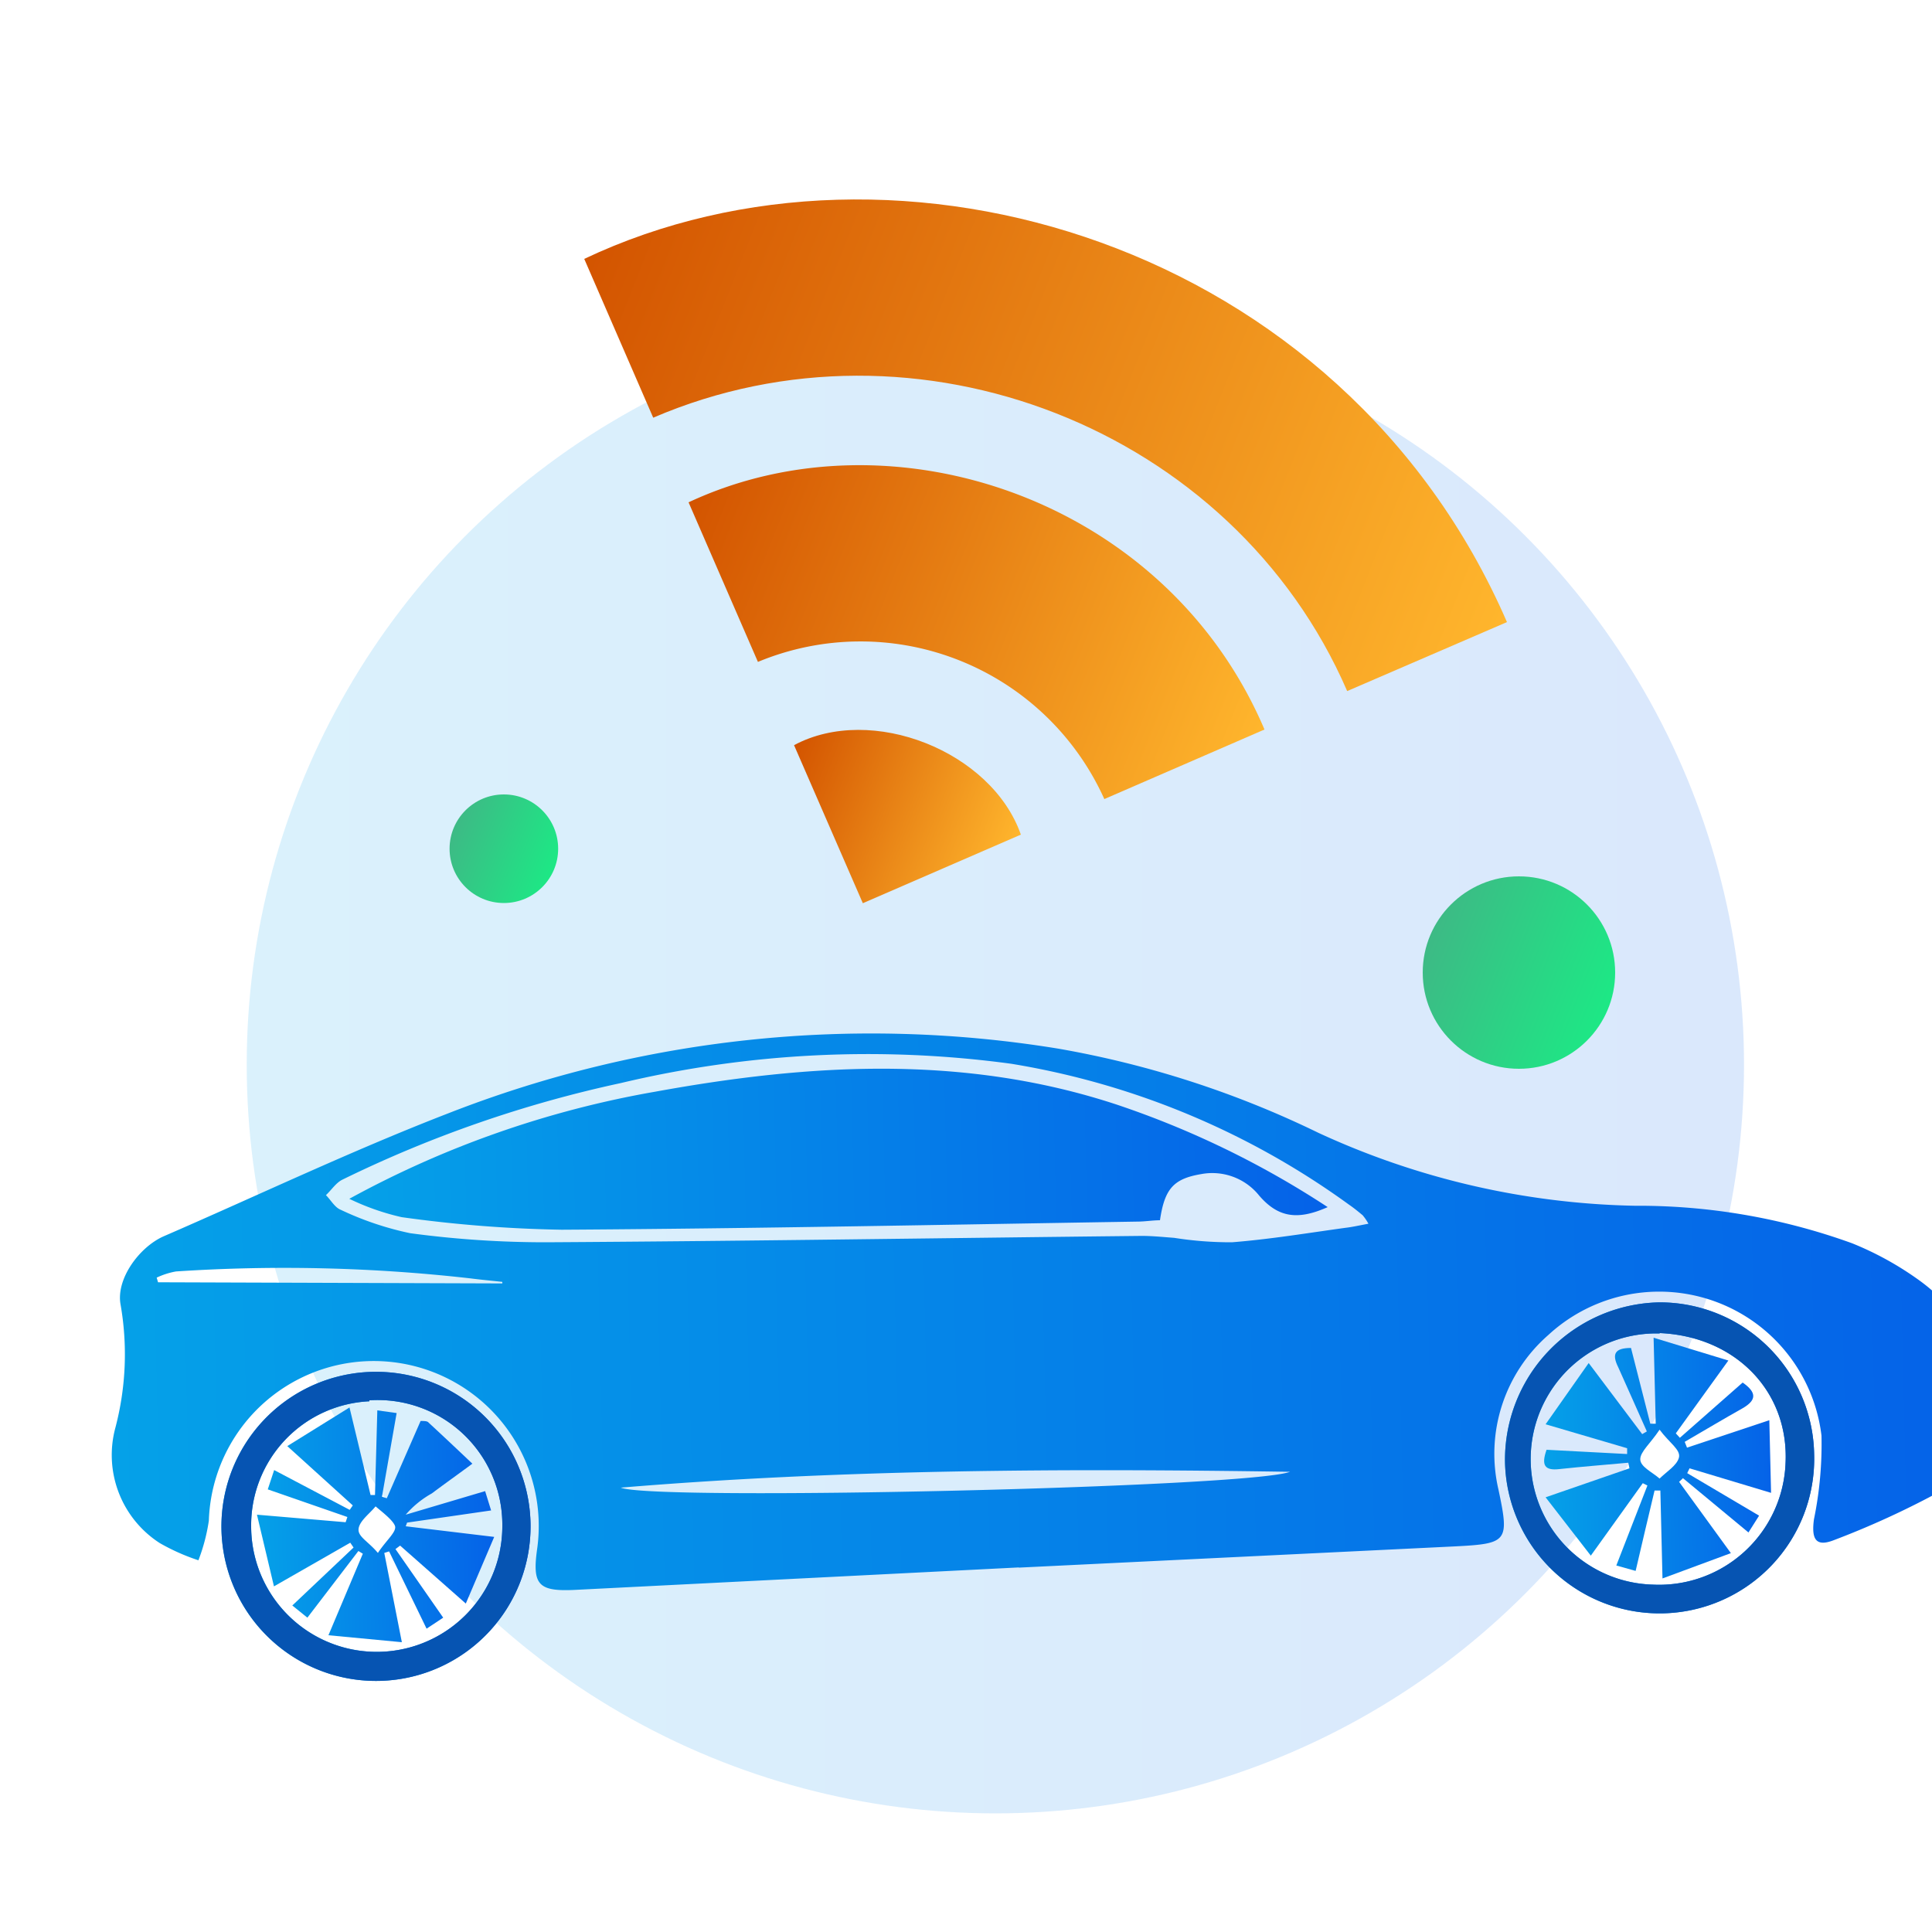 <svg id="Layer_1" data-name="Layer 1" xmlns="http://www.w3.org/2000/svg" xmlns:xlink="http://www.w3.org/1999/xlink" viewBox="0 0 100 100"><defs><style>.cls-1{opacity:0.15;fill:url(#linear-gradient);}.cls-2{fill:url(#linear-gradient-2);}.cls-3{fill:url(#linear-gradient-3);}.cls-4{fill:url(#linear-gradient-4);}.cls-5{fill:url(#linear-gradient-5);}.cls-6{fill:url(#linear-gradient-6);}.cls-7{fill:url(#linear-gradient-7);}.cls-8{fill:#0654b2;}.cls-9{fill:url(#linear-gradient-8);}.cls-10{fill:url(#linear-gradient-9);}.cls-11{fill:url(#linear-gradient-10);}.cls-12{fill:url(#linear-gradient-11);}.cls-13{fill:url(#linear-gradient-12);}</style><linearGradient id="linear-gradient" x1="12.77" y1="55.11" x2="90.27" y2="55.11" gradientUnits="userSpaceOnUse"><stop offset="0" stop-color="#05a1e8"/><stop offset="1" stop-color="#0562e8"/></linearGradient><linearGradient id="linear-gradient-2" x1="16.64" y1="-25.75" x2="67.97" y2="-25.75" gradientTransform="translate(6.1 29.26) rotate(21.53)" gradientUnits="userSpaceOnUse"><stop offset="0" stop-color="#d35400"/><stop offset="1" stop-color="#ffb62d"/></linearGradient><linearGradient id="linear-gradient-3" x1="26.28" y1="-14" x2="58.33" y2="-14" xlink:href="#linear-gradient-2"/><linearGradient id="linear-gradient-4" x1="35.98" y1="-2.33" x2="48.6" y2="-2.33" xlink:href="#linear-gradient-2"/><linearGradient id="linear-gradient-5" x1="5.74" y1="70.43" x2="102.26" y2="70.43" gradientTransform="translate(-1.66 -1.63) rotate(-1.35)" xlink:href="#linear-gradient"/><linearGradient id="linear-gradient-6" x1="77.72" y1="79.12" x2="93.72" y2="79.12" gradientTransform="translate(-1.66 -1.63) rotate(-1.35)" xlink:href="#linear-gradient"/><linearGradient id="linear-gradient-7" x1="11.25" y1="81.05" x2="27.22" y2="81.05" gradientTransform="translate(-1.66 -1.63) rotate(-1.35)" xlink:href="#linear-gradient"/><linearGradient id="linear-gradient-8" x1="18.24" y1="62.15" x2="68.85" y2="62.15" gradientTransform="translate(-1.66 -1.63) rotate(-1.35)" xlink:href="#linear-gradient"/><linearGradient id="linear-gradient-9" x1="79.74" y1="79.1" x2="91.55" y2="79.1" gradientTransform="translate(-1.66 -1.63) rotate(-1.35)" xlink:href="#linear-gradient"/><linearGradient id="linear-gradient-10" x1="13.07" y1="81.04" x2="25.36" y2="81.04" gradientTransform="translate(-1.66 -1.63) rotate(-1.35)" xlink:href="#linear-gradient"/><linearGradient id="linear-gradient-11" x1="73.98" y1="48.51" x2="83.25" y2="52.16" gradientUnits="userSpaceOnUse"><stop offset="0" stop-color="#3dba85"/><stop offset="1" stop-color="#1de885"/></linearGradient><linearGradient id="linear-gradient-12" x1="23.46" y1="42.9" x2="28.7" y2="44.97" xlink:href="#linear-gradient-11"/></defs><circle class="cls-1" cx="51.52" cy="55.11" r="38.75"/><path class="cls-2" d="M69.73,35.77c-5.91-13.63-22.32-20-35.92-14.15L30.24,13.4C46.42,5.73,69.47,12.55,78,32.2Z"/><path class="cls-3" d="M65.45,37.76l-8.29,3.6a13.84,13.84,0,0,0-17.93-7.1L35.64,26C46.15,21.08,60.37,25.82,65.45,37.76Z"/><path class="cls-4" d="M41.1,38.57c4-2.15,10.23.31,11.74,4.63l-8.18,3.55Z"/><path class="cls-5" d="M52.73,81.13,29.81,82.29c-1.95.1-2.28-.24-2-2.17a8.54,8.54,0,1,0-17-1.41,9.55,9.55,0,0,1-.54,2.05,10.76,10.76,0,0,1-2-.89,5.42,5.42,0,0,1-2.29-6,14.94,14.94,0,0,0,.26-6.35C6,66.21,7.19,64.57,8.45,64c4.91-2.13,9.75-4.44,14.74-6.37a60.08,60.08,0,0,1,31.6-3.35,50.58,50.58,0,0,1,13.44,4.35,40.89,40.89,0,0,0,16.38,3.78,32.52,32.52,0,0,1,11.25,1.94,16.39,16.39,0,0,1,3.34,1.82c3.19,2.23,3.73,5.23,2.66,9a3.5,3.5,0,0,1-1.39,2,44.69,44.69,0,0,1-5.58,2.56c-.9.34-1.14-.06-1-1.09a19.39,19.39,0,0,0,.39-4.33,8.46,8.46,0,0,0-14.14-5.21,8.16,8.16,0,0,0-2.58,8c.57,2.69.48,2.8-2.24,2.94L52.73,81.14Zm18.1-17.79a2.65,2.65,0,0,0-.3-.44c-.23-.19-.46-.38-.71-.55a41,41,0,0,0-17.48-7.29,55.23,55.23,0,0,0-20.21,1,62.78,62.78,0,0,0-14.41,5c-.33.16-.56.53-.85.8.26.26.46.64.77.76a16,16,0,0,0,3.59,1.21,52.22,52.22,0,0,0,7.06.47c10.27-.06,20.54-.22,30.81-.33.56,0,1.12.06,1.67.1a18.75,18.75,0,0,0,3,.23c2-.16,3.92-.48,5.88-.75C70,63.51,70.34,63.43,70.83,63.34ZM32.13,77c1.67.7,32.48,0,34.64-.82C55,76,43.55,76.05,32.13,77ZM26,66.43l0-.08c-.55-.06-1.1-.11-1.64-.18a85.39,85.39,0,0,0-15.25-.36,3.94,3.94,0,0,0-1,.32l.07.24Z"/><path class="cls-6" d="M93.9,75.28a8,8,0,0,1-16,.45,8.15,8.15,0,0,1,8-8.32A8,8,0,0,1,93.9,75.28Zm-8-6.26a6.48,6.48,0,0,0-.34,13,6.55,6.55,0,0,0,6.86-6.29C92.6,72,89.81,69.17,85.91,69Z"/><path class="cls-7" d="M19.73,87a8,8,0,1,1,7.73-8.14A8,8,0,0,1,19.73,87Zm-.61-14.47A6.42,6.42,0,0,0,13,79a6.49,6.49,0,1,0,13,0A6.45,6.45,0,0,0,19.12,72.48Z"/><path class="cls-8" d="M93.9,75.28a8,8,0,0,1-16,.45,8.15,8.15,0,0,1,8-8.32A8,8,0,0,1,93.9,75.28Zm-8-6.26a6.48,6.48,0,0,0-.34,13,6.55,6.55,0,0,0,6.86-6.29C92.6,72,89.81,69.17,85.91,69Z"/><path class="cls-8" d="M19.73,87a8,8,0,1,1,7.73-8.14A8,8,0,0,1,19.73,87Zm-.61-14.47A6.42,6.42,0,0,0,13,79a6.49,6.49,0,1,0,13,0A6.45,6.45,0,0,0,19.12,72.48Z"/><path class="cls-9" d="M18.08,62.05a51.26,51.26,0,0,1,15.81-5.54c8-1.46,16-1.94,23.9.66a47.18,47.18,0,0,1,10.93,5.31c-1.57.7-2.57.53-3.54-.59a3.11,3.11,0,0,0-3-1.12c-1.43.24-1.9.75-2.14,2.39-.38,0-.78.07-1.18.07-9.93.16-19.86.36-29.79.42A67.65,67.65,0,0,1,20.79,63,12.53,12.53,0,0,1,18.08,62.05Z"/><path class="cls-10" d="M84.66,81.31l-1-.28,1.61-4.14-.24-.12-2.69,3.75L80,77.5,84.34,76l-.06-.29c-1.19.11-2.38.2-3.57.33-.77.09-.94-.21-.66-1l4.17.22,0-.3L80,73.72l2.23-3.17L85,74.23l.24-.14c-.49-1.11-1-2.24-1.48-3.32-.34-.68-.19-1,.66-1l1,3.92.28,0-.11-4.45,3.87,1.18-2.72,3.77.21.23,3.25-2.86c.74.52.72.91,0,1.33-1,.56-2,1.16-3,1.74l.12.3,4.26-1.42.09,3.76L87.45,76l-.12.25,3.72,2.2-.55.87-3.39-2.81-.2.19,2.68,3.69-3.54,1.31-.11-4.55-.3,0C85.32,78.48,85,79.86,84.66,81.31ZM85.9,74c-.48.72-1,1.14-1,1.53s.61.66,1,1c.35-.35.89-.67,1-1.08S86.4,74.68,85.9,74Z"/><path class="cls-11" d="M15.13,83.1l3.17-3-.17-.25-3.95,2.26L13.3,78.4l4.59.39.09-.27-4.12-1.43.33-1,3.91,2.06.16-.23-3.39-3.07,3.22-2,1.09,4.53.23,0L19.53,73l1,.14-.76,4.33.25.08,1.75-4c.21,0,.35,0,.42.09.76.7,1.51,1.41,2.26,2.12-.7.52-1.38,1-2.1,1.54A5,5,0,0,0,21,78.4l4.11-1.22.31,1-4.35.63L21,79l4.58.55L24.11,83l-3.4-3-.24.18,2.47,3.55-.86.57-1.94-4-.25.08L20.8,85,17,84.64l1.78-4.22-.23-.14-2.64,3.45Zm4.43-2.72c.43-.66,1-1.11.88-1.41s-.66-.71-1-1c-.31.38-.83.75-.88,1.16S19.06,79.78,19.56,80.38Z"/><circle class="cls-12" cx="78.62" cy="50.34" r="4.98"/><circle class="cls-13" cx="26.08" cy="43.93" r="2.81"/></svg>